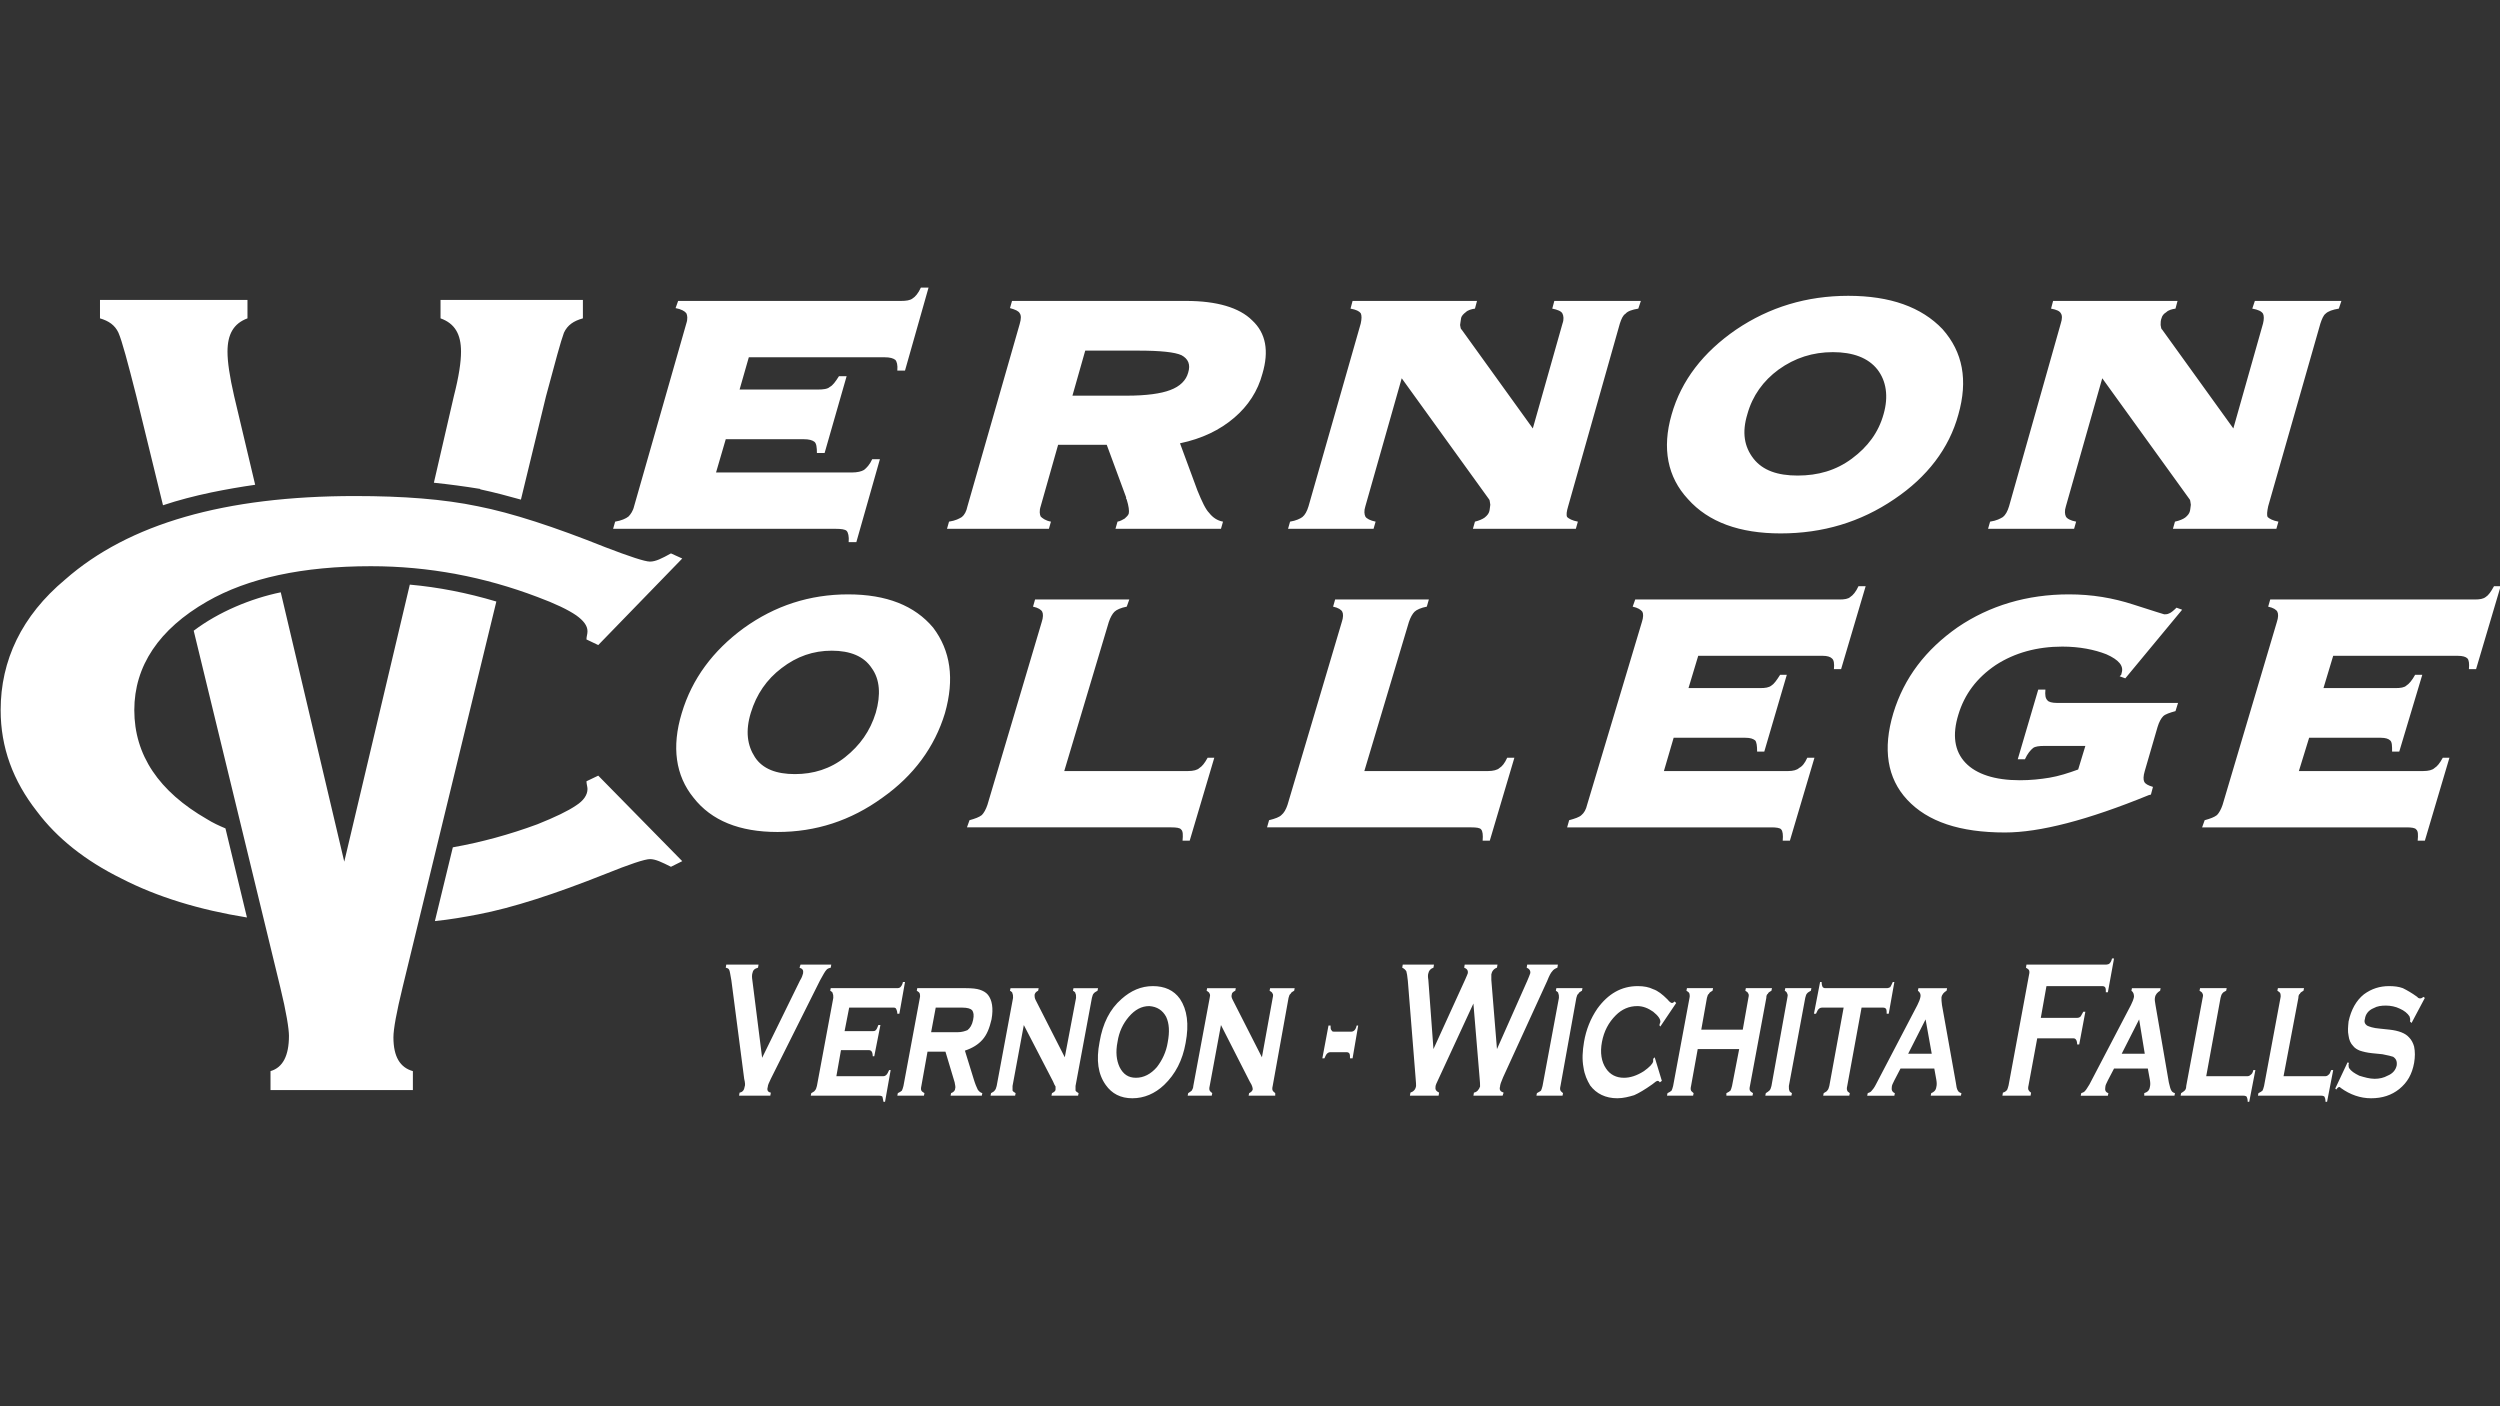 <?xml version="1.0" encoding="UTF-8"?>
<svg id="Layer_1" xmlns="http://www.w3.org/2000/svg" version="1.1" viewBox="0 0 1920 1080">
  <rect x="0" y="0" width="1920" height="1080" fill="#333333" stroke="none"/>
  <!-- Generator: Adobe Illustrator 29.3.1, SVG Export Plug-In . SVG Version: 2.1.0 Build 151)  -->
  <defs>
    <style>
      .st0 {
        fill: #fff;
        fill-rule: evenodd;
      }
    </style>
  </defs>
  <path class="st0" d="M867.301,460.409h-72.367l-1.578,5.501c3.936.796,6.294,2.361,7.086,3.926.779,1.578.779,4.327-.395,7.872l-41.693,140.409c-1.18,3.541-2.752,6.28-4.327,7.858-1.973,1.578-5.119,2.758-9.436,3.932l-1.97,5.504h156.921c3.926,0,6.692.398,7.481,1.579,1.565,1.18,1.565,4.33,1.177,8.647h5.491l18.887-63.703h-5.107c-2.367,4.324-4.337,6.678-6.29,7.859-1.582,1.578-4.725,2.36-8.664,2.36h-95.162l34.205-114.446c1.18-3.545,2.749-6.294,4.334-7.872,1.571-1.565,5.109-3.13,9.434-3.926l1.973-5.501h0ZM1097.368,460.409h-71.982l-1.569,5.501c3.939.796,6.294,2.361,7.072,3.926.806,1.578.806,4.327-.391,7.872l-41.679,140.409c-1.174,3.541-2.756,6.28-4.725,7.858-1.571,1.578-4.715,2.758-9.437,3.932l-1.571,5.504h156.921c3.932,0,6.685.398,7.474,1.579,1.184,1.18,1.575,4.33,1.184,8.647h5.494l18.89-63.703h-5.511c-1.973,4.324-3.936,6.678-5.909,7.859-1.562,1.578-5.11,2.36-8.641,2.36h-95.168l34.218-114.446c1.171-3.545,2.739-6.294,4.314-7.872,1.578-1.565,5.106-3.13,9.436-3.926l1.579-5.501h0ZM1304.231,503.657h95.573c3.528,0,5.892.789,7.069,1.976,1.575,1.184,1.973,3.926,1.575,8.253h5.517l18.864-63.698h-5.508c-1.96,4.313-4.32,7.069-6.277,8.249-1.578,1.565-4.732,1.973-8.266,1.973h-156.928l-1.956,5.501c3.929.796,6.293,2.361,7.473,3.926.78,1.578.78,4.327-.398,7.872l-42.08,140.409c-.783,3.541-2.368,6.28-4.327,7.858-1.565,1.578-5.107,2.758-9.444,3.932l-1.565,5.504h156.921c3.544,0,6.671.398,7.464,1.579,1.184,1.18,1.585,4.33,1.184,8.647h5.511l18.866-63.703h-5.5c-1.97,4.324-3.926,6.678-6.294,7.859-1.571,1.578-4.722,2.36-8.263,2.36h-95.563l7.474-25.558h55.068c3.926,0,5.885.79,7.461,1.963,1.187,1.174,1.582,4.324,1.582,8.654h5.504l17.305-58.994h-5.126c-2.739,4.321-4.709,7.076-6.671,8.263-1.97,1.569-4.728,1.963-8.654,1.963h-55.061l7.47-24.789h0ZM1651.904,610.245l1.565-5.909c-3.939-1.174-5.902-2.348-6.685-3.932-.783-1.565-.783-4.318.391-8.25l9.828-33.824c1.18-3.936,2.752-6.681,4.33-8.266,1.578-1.565,5.113-2.739,9.443-3.92l1.969-6.303h-93.219c-3.528,0-6.294-.775-7.076-1.96-1.572-1.571-1.963-3.942-1.572-8.266h-5.504l-15.737,53.493h5.517c1.95-4.324,4.311-7.076,6.294-8.661,1.565-1.18,4.708-1.565,8.242-1.565h31.865l-5.511,18.091c-7.481,2.752-14.941,5.113-22.023,6.3-7.082,1.174-14.556,1.956-22.812,1.956-19.265,0-33.437-4.722-41.686-13.369-8.648-9.039-10.226-21.639-5.514-36.968,4.725-15.737,14.161-28.313,28.725-38.141,14.536-9.447,31.844-14.161,51.115-14.161,13.376,0,24.775,2.351,33.821,5.892,9.834,4.334,13.382,9.049,11.804,14.165l-.391,1.571c-.398.391-.796.786-1.18,1.174l4.33,1.585,43.655-52.707-4.33-1.565c-2.367,2.351-4.324,3.929-5.504,4.317-1.579.783-2.361.783-3.932.783,0,0-7.872-2.365-23.608-7.477-15.717-5.107-31.851-7.852-49.551-7.852-32.249,0-60.963,8.648-85.341,25.163-24.775,17.302-41.287,38.94-49.557,66.08-8.25,27.517-4.712,49.945,10.633,66.451,15.726,16.91,40.506,25.18,75.112,25.18,26.738,0,63.324-9.443,110.508-28.721l1.585-.384h0ZM1791.902,503.657h95.573c3.926,0,6.294.789,7.474,1.976,1.173,1.184,1.558,3.926,1.173,8.253h5.505l18.873-63.698h-5.107c-2.354,4.313-4.33,7.069-6.293,8.249-1.976,1.565-4.709,1.973-8.654,1.973h-156.915l-1.571,5.501c3.919.796,6.294,2.361,7.069,3.926.789,1.578.789,4.327-.398,7.872l-41.679,140.409c-1.187,3.541-2.752,6.28-4.317,7.858-1.976,1.578-5.12,2.758-9.443,3.932l-1.97,5.504h156.921c3.932,0,6.692.398,7.467,1.579,1.585,1.18,1.585,4.33,1.174,8.647h5.517l18.873-63.703h-5.107c-2.354,4.324-4.33,6.678-6.3,7.859-1.565,1.578-4.715,2.36-8.654,2.36h-95.567l7.872-25.558h55.061c3.541,0,5.902.79,7.076,1.963,1.578,1.174,1.578,4.324,1.578,8.654h5.505l17.686-58.994h-5.491c-2.368,4.321-4.735,7.076-6.692,8.263-1.578,1.569-4.722,1.963-8.263,1.963h-55.446l7.467-24.789h0ZM575.09,274.385h104.221c4.317,0,6.687.786,8.256,1.967,1.171,1.173,1.967,3.929,1.578,8.256h5.899l18.077-63.719h-5.892c-1.963,4.337-4.334,7.082-6.293,8.266-1.967,1.571-5.107,1.959-9.053,1.959h-171.076l-1.96,5.511c4.327.782,7.076,2.367,8.249,3.929.803,1.571,1.194,4.33,0,7.862l-40.114,140.408c-.782,3.535-2.742,6.297-4.32,7.875-1.973,1.565-5.511,3.147-10.226,3.922l-1.578,5.515h171.08c3.939,0,7.089.388,8.263,1.568,1.173,1.174,1.966,4.324,1.568,8.654h5.899l18.104-63.719h-5.905c-1.973,4.33-4.321,6.681-6.294,8.259-1.973,1.181-5.119,1.967-9.434,1.967h-104.227l7.467-25.558h59.783c4.324,0,6.692.78,8.266,1.956,1.569,1.187,1.96,4.327,1.96,8.661h5.902l16.911-58.99h-5.896c-2.759,4.32-4.718,7.082-7.083,8.256-1.568,1.569-5.116,1.973-9.055,1.973h-60.171l7.092-24.778h0ZM1134.335,231.115h-95.56l-1.575,5.906c4.327.779,6.678,1.973,7.852,3.535.789,1.571.789,4.33,0,7.862l-40.114,140.408c-1.177,3.926-2.742,6.692-4.718,8.266-1.568,1.174-4.718,2.756-9.44,3.531l-1.565,5.515h65.672l1.578-5.515c-3.932-.775-7.076-2.357-7.865-3.922-.779-1.578-1.177-4.341,0-7.875l27.922-98.319,67.247,93.199c.391.398.391,1.976.786,3.939-.395,2.367-.395,3.932-.786,5.107-.391,1.578-1.562,3.156-3.535,4.731-1.569,1.171-4.33,2.365-7.47,3.14l-1.579,5.515h79.058l1.562-5.515c-4.32-.775-7.079-2.357-8.249-3.531-.783-1.575-.391-4.34.782-8.266l39.723-140.408c1.174-3.531,2.354-6.29,4.33-7.47,1.575-1.953,5.109-3.147,9.832-3.926l1.966-5.906h-66.468l-1.582,5.906c3.936.779,7.089,1.973,7.879,3.926.786,1.571,1.173,4.334,0,7.47l-22.816,80.626-54.66-75.904c-.803-.391-.803-1.572-1.194-3.531.391-1.973.391-3.538.803-5.508.391-1.582,1.953-3.153,3.528-4.327,1.578-1.578,4.33-2.364,7.086-2.752l1.571-5.906h0ZM1672.349,231.115h-95.573l-1.565,5.906c4.318.779,6.685,1.973,7.467,3.535,1.174,1.571,1.174,4.33,0,7.862l-39.723,140.408c-1.173,3.926-2.752,6.692-4.728,8.266-1.963,1.174-4.708,2.756-9.827,3.531l-1.572,5.515h66.077l1.565-5.515c-4.318-.775-7.069-2.357-7.859-3.922-.782-1.578-1.173-4.341,0-7.875l27.919-98.319,67.257,93.199c.398.398.398,1.976.789,3.939-.391,2.367-.391,3.932-.789,5.107-.391,1.578-1.578,3.156-3.541,4.731-1.572,1.171-4.324,2.365-7.872,3.14l-1.571,5.515h79.452l1.565-5.515c-4.33-.775-7.062-2.357-8.249-3.531-.796-1.575-.398-4.34.391-8.266l40.114-140.408c1.181-3.531,2.361-6.29,3.926-7.47,1.969-1.953,5.511-3.147,10.219-3.926l1.977-5.906h-66.462l-1.976,5.906c4.337.779,7.089,1.973,8.263,3.926.783,1.571.783,4.334,0,7.47l-22.813,80.626-54.663-75.904c-.789-.391-.789-1.572-1.187-3.531,0-1.973,0-3.538.796-5.508.391-1.582,1.578-3.153,3.541-4.327,1.565-1.578,4.318-2.364,7.083-2.752l1.571-5.906h0ZM125.179,388.043c11.788-3.939,23.976-7.083,36.964-9.834,11.399-2.354,22.799-4.33,33.824-5.902l-16.134-68.036c-3.535-15.335-5.113-26.354-5.113-34.215,0-13.372,4.719-21.638,15.339-25.561v-14.161h-113.266v14.161c6.685,1.967,11.406,5.113,14.165,11.015,2.745,6.283,7.072,22.408,13.754,48.762l20.468,83.772h0ZM333.223,370.738c11.399,1.173,23.19,2.745,35.385,4.722l.395.395c11.008,2.354,21.231,5.106,31.065,7.851l19.271-79.435c7.076-26.354,11.406-42.478,13.773-48.762,2.752-5.902,7.464-9.049,14.553-11.015v-14.161h-109.337v14.161c11.005,3.923,15.737,12.189,15.737,25.561,0,7.862-1.575,18.88-5.514,34.215l-15.329,66.468h0ZM381.198,461.974c-22.418-6.681-44.438-11.005-66.468-12.978l-50.336,212.775-48.775-206.877c-22.799,4.715-47.588,14.941-66.852,29.497l66.454,273.735c4.722,19.264,6.698,32.25,6.698,37.355,0,15.339-4.722,24.384-14.165,27.143v14.543h109.341v-14.543c-9.832-2.759-14.944-11.022-14.944-25.969,0-6.28,2.357-19.265,7.069-38.53l71.978-296.153h0ZM347.772,650.75l-13.767,56.64c11.791-1.187,22.815-3.15,33.038-5.113,26.742-5.113,59.372-15.737,97.924-31.082,18.489-7.467,30.283-11.399,34.212-11.399,4.334,0,9.049,2.367,16.131,5.895l8.654-4.324-64.508-65.679-9.049,4.324c0,1.977.789,4.324.789,5.909,0,4.708-3.14,9.038-8.647,12.586-6.294,4.324-16.135,9.045-29.888,14.55-21.241,7.851-42.876,13.767-64.89,17.692h0ZM189.66,704.624l-16.509-68.424c-4.722-1.969-9.832-4.317-14.162-7.075-36.96-21.234-55.844-49.166-55.844-83.776,0-33.817,18.883-62.14,55.844-83.374,31.463-18.094,73.554-27.133,125.847-27.133,44.835,0,87.317,8.253,127.825,23.595,13.754,5.107,23.595,9.835,29.888,14.152,5.507,3.946,8.647,7.879,8.647,12.195,0,2.371-.789,3.939-.789,6.303l9.049,4.321,64.508-66.471-8.654-3.926c-7.083,3.926-11.797,6.293-16.131,6.293-3.929,0-15.723-3.929-34.212-11.012-39.328-15.737-71.968-26.357-97.924-31.467-26.357-5.511-57.435-7.865-94.386-7.865-99.897,0-173.842,21.234-222.603,64.104C16.618,472.986.5,507.207.5,545.348c0,28.708,9.443,54.279,27.915,77.874,15.339,20.451,36.977,37.747,64.896,51.514,27.537,14.171,59.786,23.999,96.349,29.888h0ZM651.375,456.476c-29.497,0-56.229,8.648-80.231,25.949-23.595,17.302-39.719,38.94-47.575,65.294-7.868,25.946-4.722,47.969,9.039,64.886,13.77,17.686,35.389,26.354,64.501,26.354,29.497,0,56.236-8.668,80.616-26.354,23.993-16.917,40.124-38.94,47.992-64.886,7.464-26.354,4.324-47.992-9.046-65.685-14.168-16.91-35.796-25.558-65.297-25.558h0ZM576.659,547.325c4.32-14.169,12.199-25.568,23.602-34.222,11.794-9.052,24.381-13.376,38.542-13.376s24.772,4.324,30.677,13.376c6.294,8.654,7.076,20.442,3.134,34.222-4.324,14.151-12.193,25.166-23.585,34.211-11.413,9.032-24.387,12.972-38.549,12.972s-24.776-3.939-30.678-12.972c-5.892-9.045-7.474-20.06-3.143-34.211h0ZM1419.467,227.186c-31.868,0-60.566,8.657-86.137,25.953-25.163,17.308-42.077,38.937-49.547,65.287-7.48,25.959-3.143,47.988,12.58,64.889,15.73,17.706,39.723,26.347,71.182,26.347,32.259,0,61.354-8.641,87.32-26.347,25.17-16.901,42.07-38.93,49.146-64.889,7.487-26.35,3.544-47.979-12.182-65.679-16.128-16.904-40.11-25.561-72.363-25.561h0ZM1341.991,318.034c3.926-14.158,12.192-25.568,23.979-34.215,12.593-9.042,26.357-13.373,41.693-13.373,15.339,0,27.14,4.33,34.225,13.373,6.678,8.647,8.651,20.451,4.712,34.215-3.932,14.155-12.182,25.163-24.384,34.212-12.189,9.049-25.959,12.988-41.682,12.988-15.342,0-26.742-3.939-33.831-12.988-7.069-9.049-9.045-20.057-4.711-34.212h0ZM910.953,231.115h-133.718l-1.572,5.511c4.33,1.174,6.675,2.367,7.468,3.929,1.18,1.571,1.18,4.33,0,8.272l-40.118,139.998c-.789,3.926-2.354,6.692-4.327,8.266-1.959,1.174-4.715,2.756-9.834,3.531l-1.558,5.515h78.258l1.575-5.515c-4.34-.775-6.684-2.752-7.878-3.922-.776-1.578-1.171-4.341,0-7.875l13.376-47.196h37.359l14.95,40.502c-.395.398,0,.792.395,1.575,1.578,5.119,1.973,8.654,1.578,10.624-.395,1.578-1.973,2.762-3.16,3.936-1.568.779-3.133,1.973-5.497,2.357l-1.572,5.515h81.021l1.565-5.515c-4.327-.775-7.862-3.14-10.613-6.687-2.752-2.752-5.515-8.645-9.049-17.295l-13.365-36.188c16.9-3.535,30.677-10.223,41.692-19.662,10.614-9.052,18.084-20.455,21.622-33.818,5.109-17.308,2.752-31.072-7.862-40.903-9.835-9.835-27.143-14.954-50.734-14.954h0ZM833.464,269.273h40.515c17.311,0,28.313,1.173,33.436,3.531,5.103,2.762,7.072,7.085,5.103,13.382-1.565,5.889-6.283,10.617-13.761,13.369-7.079,2.743-18.475,4.321-33.429,4.321h-41.696l9.832-34.603h0ZM585.316,812.393l-7.484-59.385c-.391-2.36-.391-4.317,0-5.504.408-2.368,1.579-3.548,4.33-4.324l.391-2.368h-24.782l-.391,2.368c1.582.384,2.365.775,2.759,1.956.391.79.782,3.555,1.571,7.872l9.828,75.513c.789,3.143.789,5.113.398,5.896-.398,2.752-1.578,4.33-3.939,4.722l-.391,2.354h23.993l.395-2.354c-2.358-.391-3.137-1.969-2.358-4.33,0-1.173.786-3.143,2.358-6.287l37.759-75.513c2.354-4.317,3.932-7.082,4.719-7.872.789-1.18,1.969-1.571,3.535-1.956l.395-2.368h-23.589l-.789,2.368c2.358.775,3.14,1.956,2.749,4.324-.391,1.187-.786,3.143-2.354,5.504l-29.102,59.385h0ZM645.878,806.491h21.238c1.173,0,1.969.391,2.364,1.18.388.398.78,1.97.78,3.541h1.18l4.722-23.993h-1.571c-.789,1.969-1.187,3.157-1.976,3.933-.786.782-1.572.782-2.745.782h-21.231l3.531-18.084h34.222c1.177,0,1.565.391,1.956,1.173.391.789.799,1.969.799,3.548h1.565l4.334-24.391h-1.585c-.391,1.963-1.18,3.15-1.967,3.945-.395.391-1.173.783-2.348.783h-51.138l-.392,1.963c1.188.783,1.973,1.174,1.973,2.361.388.782.388,1.565.388,3.143l-12.586,67.641c-.391,1.572-.782,2.752-1.565,3.541-.395.789-1.575,1.187-2.762,1.976l-.398,1.956h52.714c1.177,0,1.963.391,2.348.782.395,1.194.395,2.368.786,3.932h1.194l4.32-24.377h-1.187c-.786,1.969-1.571,3.143-1.963,3.535-.783.789-1.565,1.18-2.756,1.18h-35.783l3.541-20.053h0ZM712.336,807.671h13.773l7.072,23.595c.391,1.977.789,3.932.391,4.722,0,1.572-1.177,2.759-3.143,3.548l-.388,1.956h23.986l.395-1.956c-1.578-.398-2.758-1.578-3.538-2.765-.786-1.572-1.976-4.33-3.147-8.25l-6.687-21.638c5.898-1.969,10.219-4.722,13.372-8.249,3.541-3.939,5.511-9.046,7.072-15.737,1.575-8.654.398-14.941-2.749-18.88-1.571-1.969-3.929-3.143-6.293-3.926-2.354-.782-5.892-1.18-10.621-1.18h-37.355l-.395,1.963c1.184.783,1.973,1.174,2.361,2.361,0,.782.395,1.565,0,3.143l-12.586,67.641c-.398,1.572-.789,2.752-1.187,3.541-.786.789-1.572,1.187-3.137,1.976l-.388,1.956h20.451l.388-1.956c-1.194-.789-1.97-1.187-2.368-1.976-.388-.789-.388-1.969,0-3.541l4.719-26.347h0ZM715.101,792.73l3.528-18.879h20.449c3.935,0,6.303.782,7.483,1.963,1.177,1.578,1.565,3.939.782,7.481-.782,3.926-2.354,6.293-4.33,7.858-1.963.782-4.327,1.578-7.464,1.578h-20.448ZM786.284,787.22l22.411,43.264c.78,1.956,1.578,3.535,1.969,3.932v2.354c0,1.187-1.19,1.976-2.752,2.765l-.391,1.956h20.445l.395-1.956c-1.177-.789-1.96-1.187-2.354-1.976v-3.541l12.574-67.641c.398-1.579.786-2.752,1.177-3.143.803-1.187,1.976-1.578,3.147-2.361l.398-1.963h-18.88l-.391,1.963c1.187.783,1.976,1.174,1.976,2.361.395.391.395,1.565.395,3.143l-8.657,45.618-22.417-44.039c-.79-1.578-.79-2.765-.79-3.939.398-1.565,1.184-2.36,2.756-3.143l.391-1.963h-21.622l-.398,1.963c1.181.783,1.963,1.174,1.963,2.361.391.782.391,1.565.391,3.143l-12.58,67.641c-.391,1.572-.789,2.752-1.578,3.541-.398.789-1.579,1.187-2.752,1.976l-.388,1.956h18.879l.395-1.956c-1.193-.789-1.976-1.187-2.367-1.976v-3.541l8.657-46.799h0ZM885.385,757.331c-9.042,0-16.914,3.541-23.987,9.835-9.052,7.858-14.549,18.873-16.917,33.038-2.749,14.152-1.18,24.769,4.719,33.039,4.715,6.684,11.412,10.225,20.445,10.225s17.322-3.541,24.387-10.225c8.654-8.27,14.168-18.887,16.529-32.256,2.742-14.55,1.173-25.572-4.327-33.821-4.725-6.692-11.811-9.835-20.849-9.835h0ZM882.629,772.677c5.909.391,10.223,3.137,12.981,8.256,2.365,5.107,2.756,11.399,1.187,19.656-1.187,7.48-4.34,13.767-8.259,18.886-4.728,5.498-10.225,8.256-16.137,8.256s-9.831-2.758-12.584-8.256c-2.351-5.119-3.14-11.406-1.568-19.271,1.177-7.872,4.32-14.165,8.657-19.271,4.715-5.517,9.831-8.256,15.723-8.256h0ZM937.698,787.22l22.013,43.264c1.194,1.956,1.976,3.535,1.976,3.932.388,1.174.388,1.571.388,2.354-.388,1.187-1.17,1.976-2.749,2.765l-.395,1.956h20.449v-1.956c-.783-.789-1.569-1.187-1.956-1.976-.398-.789-.398-1.969,0-3.541l12.178-67.641c.391-1.579.783-2.752,1.585-3.143.391-1.187,1.565-1.578,2.739-2.361l.395-1.963h-18.877l-.394,1.963c1.187.783,1.976,1.174,2.374,2.361.388.391.388,1.565,0,3.143l-8.27,45.618-22.408-44.039c-.793-1.578-1.19-2.765-.793-3.939,0-1.565,1.184-2.36,2.756-3.143l.391-1.963h-22.02l-.398,1.963c1.18.783,1.967,1.174,2.361,2.361.384.782.384,1.565,0,3.143l-12.587,67.641c0,1.572-.786,2.752-1.184,3.541-.786.789-1.582,1.187-2.755,1.976l-.391,1.956h18.485l.398-1.956c-.799-.789-1.582-1.187-1.966-1.976-.394-.789-.394-1.969,0-3.541l8.654-46.799h0ZM1043.089,787.618h-1.171c-.391,1.969-1.19,3.143-1.585,3.535-.779.782-1.558,1.18-2.742,1.18h-12.988c-1.177,0-1.959-.398-1.959-1.18-.786-.391-.786-1.963-.786-3.535h-1.578l-4.722,25.18h1.582c.782-1.585,1.18-2.758,1.963-3.548.782-.782,1.565-1.18,2.755-1.18h12.186c1.18,0,1.966.398,2.364,1.18.395.79.395,1.963.395,3.548h1.973l4.314-25.18h0ZM1131.576,770.708l4.722,56.626c.395,3.541.395,5.909.395,7.083-.789,2.354-2.358,4.33-4.712,4.722l-.404,2.354h22.421l.783-2.354c-2.348-.789-3.541-1.969-2.743-4.722,0-1.173.786-3.541,2.348-7.083l33.834-73.935c1.568-3.932,2.749-6.286,3.919-7.473.799-1.181,1.973-1.97,3.936-2.745l.391-2.368h-23.585l-.391,2.368c1.956.775,3.137,2.348,2.739,4.324-.391,1.187-1.174,3.143-2.348,5.895l-23.207,52.303-4.33-53.085v-4.324c.395-2.367,1.969-4.337,4.33-5.113l.395-2.368h-25.18l-.391,2.368c1.966.775,3.153,1.956,2.758,4.324-.395.789-.793,2.36-1.973,4.722l-24.384,53.476-3.926-53.085c-.398-2.361-.398-3.926,0-5.113.395-1.976,1.578-3.548,3.926-4.324l.395-2.368h-23.983l-.395,2.368c1.579.775,2.358,1.565,3.15,2.745.384,1.187.776,3.541,1.164,7.473l5.912,73.935c.395,3.932.395,5.909.395,6.685-.395,2.752-1.973,4.33-4.327,5.119l-.395,2.354h22.017l.395-2.354c-2.354-1.18-3.137-2.367-2.745-4.722,0-.782.779-2.752,2.351-5.896l26.745-57.813h0ZM1210.633,766.377c.392-1.579.786-2.752,1.562-3.143.408-1.187,1.585-1.578,2.752-2.361l.398-1.963h-20.06l-.388,1.963c1.177.783,1.963,1.174,1.963,2.361.398.782.398,1.565.398,3.143l-12.59,67.641c-.391,1.572-.782,2.752-1.167,3.541-.786.789-1.976,1.187-3.153,1.976l-.388,1.956h20.057l.391-1.956c-.782-.789-1.575-1.187-1.96-1.976-.398-.789-.398-1.969,0-3.541l12.185-67.641h0ZM1270.805,811.995l-1.174,1.187v1.956c-.395,1.97-2.765,4.337-7.092,7.487-5.504,3.528-10.617,5.106-15.332,5.106-5.902,0-10.624-2.367-13.761-7.082-3.541-5.12-4.722-12.182-3.147-20.445,1.565-8.27,5.103-14.954,10.614-20.451,4.712-4.728,10.226-7.076,16.516-7.076,4.327,0,8.256,1.565,12.201,4.317,3.929,3.157,5.889,5.902,5.494,8.257,0,0-.388.391-.388.789s0,.782-.398,1.18l.786,1.18,12.189-18.084-1.18-1.18c-.779.783-1.568,1.18-1.956,1.18-.779,0-1.976-.789-3.538-2.752-3.939-3.939-7.467-6.692-11.008-7.865-3.153-1.572-7.092-2.368-11.807-2.368-12.59,0-22.816,5.902-31.072,17.302-5.11,7.467-8.645,16.128-10.229,25.571-1.177,7.076-1.575,13.369-.391,19.662.786,5.498,2.759,9.835,5.119,13.767,4.712,6.293,11.801,9.834,20.836,9.834,4.722,0,9.052-1.194,12.978-2.367,3.548-1.565,8.27-4.33,13.777-8.256,2.354-1.97,3.528-2.752,4.33-2.752.388,0,1.167.391,1.565,1.173l1.565-1.173-5.498-18.098h0ZM1335.691,805.702l-5.494,28.316c-.395,1.572-.789,2.752-1.184,3.541-.793.789-1.582,1.187-3.15,1.976v1.956h20.054l.391-1.956c-1.173-.789-1.959-1.187-2.351-1.976-.391-.789-.391-1.969,0-3.541l12.577-67.641c0-1.579.395-2.752,1.18-3.143.395-1.187,1.585-1.578,2.762-2.361l.391-1.963h-20.054l-.392,1.963c1.174.783,1.956,1.174,2.348,2.361.392.391.392,1.565,0,3.143l-4.324,24.384h-31.861l4.337-24.384c.391-1.579.782-2.752,1.565-3.143.391-1.187,1.582-1.578,2.755-2.361l.392-1.963h-20.058l-.394,1.963c1.181.783,1.967,1.174,2.361,2.361,0,.782.395,1.565,0,3.143l-12.583,67.641c-.395,1.572-.783,2.752-1.178,3.541-.782.789-1.582,1.187-3.143,1.976l-.391,1.956h20.057l.395-1.956c-.789-.789-1.578-1.187-1.969-1.976-.395-.789-.395-1.969,0-3.541l5.113-28.316h31.848ZM1386.422,766.377c.398-1.579.786-2.752,1.177-3.143.796-1.187,1.979-1.578,3.16-2.361l.395-1.963h-20.057l-.395,1.963c1.181.783,1.572,1.174,1.96,2.361.391.782.391,1.565,0,3.143l-12.185,67.641c-.392,1.572-.786,2.752-1.575,3.541-.792.789-1.578,1.187-2.758,1.976l-.394,1.956h20.057l.391-1.956c-1.171-.789-1.956-1.187-1.956-1.976-.388-.789-.388-1.969-.388-3.541l12.57-67.641h0ZM1429.692,773.851h16.513c1.177,0,1.966.391,2.36,1.173.395.789.395,1.969.395,3.548h1.579l4.327-24.391h-1.194c-.776,1.963-1.565,3.15-1.953,3.945-.782.391-1.575.783-2.759.783h-47.193c-.786,0-1.571-.392-1.963-.783-.398-.796-.789-1.983-.789-3.945h-1.184l-4.722,24.391h1.579c.786-1.579,1.173-2.759,1.959-3.548.792-.782,1.575-1.173,2.759-1.173h16.512l-11.002,60.167c-.395,1.572-.779,2.752-1.585,3.541-.391.789-1.565,1.187-2.739,1.976l-.398,1.956h20.06l.395-1.956c-.789-.789-1.973-1.187-1.973-1.976-.394-.789-.394-1.969,0-3.541l11.014-60.167h0ZM1485.54,820.649l1.565,8.66c.391,2.354.391,3.933,0,5.498-.395,2.752-1.956,3.939-3.932,4.728l-.388,1.956h23.2l.394-1.956c-1.565-.398-2.367-1.187-2.756-1.976-.786-1.174-1.177-3.143-1.565-6.294l-10.617-59.392c-.395-2.348-.395-4.31-.395-5.895.395-2.354,1.956-3.933,3.936-5.107l.384-1.963h-22.03l-.388,1.963c1.582,1.174,2.364,2.752,1.973,4.709-.391,1.983-1.194,3.945-2.361,6.293l-31.854,60.971c-1.184,2.354-2.371,3.926-3.16,4.715-.786,1.187-1.96,1.578-3.13,1.976l-.407,1.956h20.856l.384-1.956c-1.969-.789-2.749-2.367-2.354-4.728,0-1.173.776-2.758,1.97-5.106l4.718-9.052h25.956ZM1483.57,809.249h-18.09l13.369-26.353,4.722,26.353h0ZM1564.58,797.446h27.932c.782,0,1.565.398,1.956,1.187.391.391.802,1.956.802,3.528h1.565l4.722-25.167h-1.578c-.789,1.579-1.578,2.759-1.969,3.548-.783.782-1.572,1.167-2.739,1.167h-27.938l4.343-24.378h42.853c1.187,0,1.969.398,2.367,1.187.391.79.391,1.956.391,3.528h1.565l4.722-25.956h-1.558c-.398,1.976-1.187,3.157-1.976,3.939-.398.391-1.585.782-2.367.782h-61.341l-.398,2.368c1.173.775,1.963,1.173,2.354,1.956.392.79.392,1.977,0,3.555l-15.723,84.943c-.398,1.565-.782,2.752-1.173,3.535-.789.789-1.579,1.578-3.164,1.969l-.391,2.354h21.632l.398-2.354c-.789-.391-1.579-1.18-1.97-1.969-.391-.783-.391-1.97,0-3.535l6.685-36.188h0ZM1649.53,820.649l1.578,8.66c.398,2.354.398,3.933,0,5.498-.391,2.752-1.969,3.939-4.324,4.728v1.956h23.197l.391-1.956c-1.571-.398-2.36-1.187-2.752-1.976-.782-1.174-1.173-3.143-1.956-6.294l-10.239-59.392c-.391-2.348-.782-4.31-.391-5.895.391-2.354,1.97-3.933,3.939-5.107l.384-1.963h-22.016l-.398,1.963c1.571,1.174,1.969,2.752,1.969,4.709-.398,1.983-1.18,3.945-2.354,6.293l-31.865,60.971c-1.558,2.354-2.348,3.926-3.137,4.715-.789,1.187-1.976,1.578-3.156,1.976l-.391,1.956h20.843l.391-1.956c-2.347-.789-2.745-2.367-2.347-4.728,0-1.173.776-2.758,1.956-5.106l4.722-9.052h25.956ZM1647.176,809.249h-17.7l13.376-26.353,4.324,26.353h0ZM1694.372,826.544l11.002-60.167c.391-1.579.803-2.752,1.194-3.143.782-1.187,1.565-1.578,3.137-2.361l.391-1.963h-20.451l-.398,1.963c1.187.783,1.976,1.174,2.374,2.361.398.782.398,1.565,0,3.143l-12.593,67.641c0,1.572-.391,2.752-1.18,3.541-.776.789-1.565,1.187-2.752,1.976l-.391,1.956h48.383c1.174,0,1.95.391,2.348.782.391.796.796,1.97.796,3.932h1.173l4.728-24.377h-1.585c-.391,1.969-1.18,3.143-1.969,3.535-.782.789-1.565,1.18-2.752,1.18h-31.453ZM1753.757,826.544l11.4-60.167c0-1.579.391-2.752,1.174-3.143.411-1.187,1.578-1.578,2.758-2.361l.391-1.963h-20.054l-.398,1.963c1.187.783,1.97,1.174,2.367,2.361,0,.782.398,1.565,0,3.143l-12.593,67.641c-.392,1.572-.783,2.752-1.174,3.541-.782.789-1.585,1.187-3.15,1.976l-.384,1.956h48.762c1.187,0,1.969.391,2.36.782.391.796.783,1.97.783,3.932h1.187l4.715-24.377h-1.572c-.789,1.969-1.18,3.143-1.969,3.535-.782.789-1.565,1.18-2.752,1.18h-31.851ZM1862.302,766.377l-1.187-.796c-.789.796-1.572,1.187-2.354,1.187-.391,0-1.565,0-2.361-1.187-4.324-3.13-7.865-5.107-11.008-6.671-3.143-1.181-6.691-1.579-10.616-1.579-7.076,0-13.376,1.977-19.278,6.294-5.902,4.722-9.834,11.791-11.791,20.836-.391,3.939-.789,7.473,0,11.021.391,3.15,1.565,5.896,3.541,7.865,1.173,1.565,3.137,2.746,5.113,3.535,2.354.789,5.498,1.585,9.43,1.976l7.865.783c4.337.789,7.076,1.571,8.269,1.963,2.348,1.578,3.137,3.535,2.739,6.692-.783,3.535-3.137,6.287-7.07,7.858-2.765,1.578-6.286,2.367-9.827,2.367-3.946,0-7.879-1.187-11.804-2.367-3.939-1.963-6.3-3.528-7.865-5.889-.391-.789-.391-1.969-.391-3.156l.391-.789-1.18-.392-9.437,20.06.789.783c.776-1.18,1.565-1.963,2.361-1.963.391,0,.782.391,1.173.783,7.076,5.119,14.948,7.878,23.197,7.878,8.655,0,15.731-2.367,21.639-7.083,6.287-5.119,9.827-11.412,11.406-20.066.789-4.715.789-8.648,0-12.58-.79-2.752-1.97-5.106-3.946-7.082-2.739-3.143-7.851-5.113-14.934-5.896l-7.467-.789c-5.12-.385-8.27-1.572-9.841-2.354-1.579-1.18-2.361-2.758-1.579-5.107.398-3.541,2.752-6.698,6.704-8.269,2.739-1.565,5.883-1.956,9.43-1.956s7.467.782,10.624,2.348c3.528,1.571,5.889,3.541,7.46,5.909.391,1.167.789,2.354.391,3.92l1.187,1.18,10.226-19.264h0Z"/>
</svg>